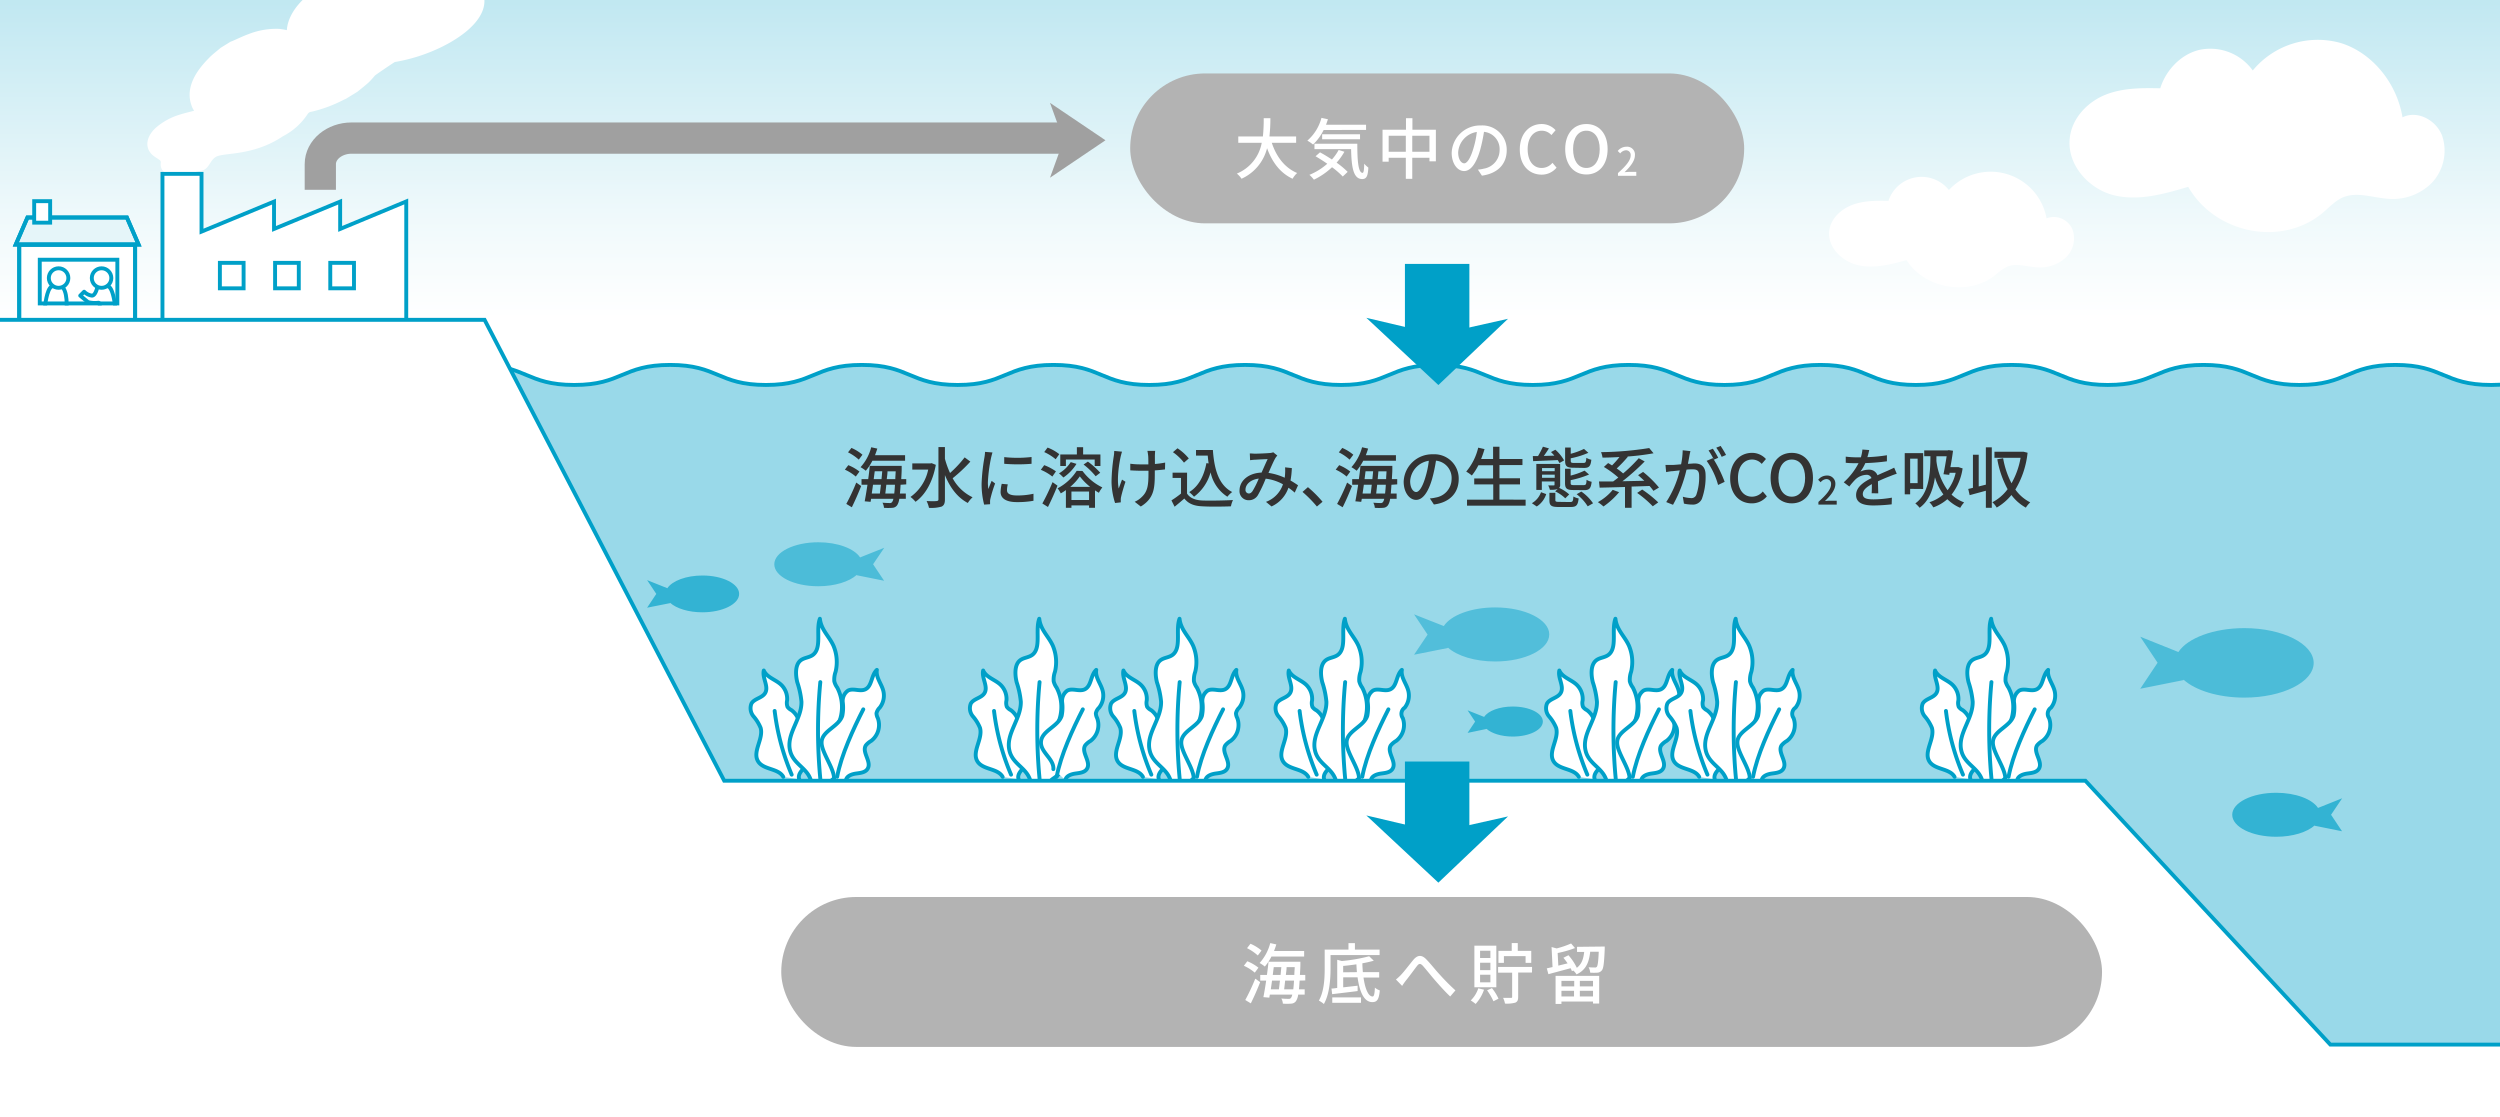 <svg xmlns="http://www.w3.org/2000/svg" xmlns:xlink="http://www.w3.org/1999/xlink" viewBox="0 0 640 286"><defs><style>.cls-1,.cls-16,.cls-18,.cls-8{fill:none;}.cls-2{isolation:isolate;}.cls-3{fill:url(#名称未設定グラデーション_16);}.cls-4{mix-blend-mode:multiply;fill:url(#名称未設定グラデーション_54);}.cls-15,.cls-5,.cls-7{fill:#fff;}.cls-6{fill:#99d9e9;}.cls-15,.cls-16,.cls-6,.cls-7,.cls-8,.繧ｰ繝ｩ繝輔ぅ繝け繧ｹ繧ｿ繧､繝ｫ-20{stroke:#00a0c8;}.cls-15,.cls-16,.cls-6,.繧ｰ繝ｩ繝輔ぅ繝け繧ｹ繧ｿ繧､繝ｫ-20{stroke-miterlimit:10;}.cls-7,.cls-8{stroke-linecap:round;}.cls-18,.cls-7,.cls-8{stroke-linejoin:round;}.cls-9{fill:#333;}.cls-10{fill:#4cbcd8;}.cls-11{fill:#33b3d3;}.cls-12{fill:#52beda;}.cls-13{fill:#00a0c8;}.cls-14{fill:#b3b3b3;}.繧ｰ繝ｩ繝輔ぅ繝け繧ｹ繧ｿ繧､繝ｫ-20{fill:#e5f5f9;}.cls-17{clip-path:url(#clip-path);}.cls-18{stroke:#a0a0a0;stroke-width:8px;}.cls-19{fill:#a0a0a0;}</style><linearGradient id="名称未設定グラデーション_16" x1="317.36" y1="81.46" x2="317.36" y2="-16.48" gradientUnits="userSpaceOnUse"><stop offset="0" stop-color="#fff"/><stop offset="1" stop-color="#ebf7fb"/></linearGradient><linearGradient id="名称未設定グラデーション_54" x1="317.36" y1="81.46" x2="317.36" y2="-16.48" gradientUnits="userSpaceOnUse"><stop offset="0" stop-color="#fff"/><stop offset="0.27" stop-color="#eff9fb"/><stop offset="0.79" stop-color="#c4e9f2"/><stop offset="1" stop-color="#b2e2ee"/></linearGradient><clipPath id="clip-path"><rect id="SVGID" class="cls-1" x="10.18" y="66.49" width="19.86" height="11.69"/></clipPath></defs><title>アートボード 4</title><g class="cls-2"><g id="書き出し"><polygon class="cls-3" points="644.41 150.5 -9.7 137.67 -9.7 -9.83 644.41 -9.83 644.41 150.5"/><polygon class="cls-4" points="644.41 150.5 -9.7 137.67 -9.7 -9.83 644.41 -9.83 644.41 150.5"/><path class="cls-5" d="M553.37,22.61c-4.82-.1-9.78-.17-14.31,1.62s-8.63,5.91-9.2,11.12c-.77,6.94,5,13.1,11.32,14.64s12.78-.32,19-2.16c7,12.17,24.23,15.42,34.6,6.52,1.54-1.32,3-2.88,4.78-3.72,3.61-1.65,7.69-.07,11.59.25a14.13,14.13,0,0,0,11.33-4,12,12,0,0,0,2.69-12.18c-1.61-4.08-6.42-6.52-10.13-4.66-1.45-8.84-7.79-16.51-15.72-19a21.57,21.57,0,0,0-22.61,7,13.39,13.39,0,0,0-13.75-5.25C558,14,553.78,18.57,552.66,24"/><path class="cls-5" d="M483.63,51.42c-3.15-.06-6.38-.1-9.35,1s-5.63,3.55-6,6.68c-.5,4.17,3.3,7.87,7.4,8.79s8.35-.19,12.4-1.3c4.58,7.31,15.83,9.26,22.61,3.92a14.36,14.36,0,0,1,3.12-2.23c2.36-1,5,0,7.57.15A9.77,9.77,0,0,0,528.78,66a6.78,6.78,0,0,0,1.75-7.32,5.21,5.21,0,0,0-6.61-2.79,14.54,14.54,0,0,0-25-7.24,8.93,8.93,0,0,0-15.7,3.59"/><path class="cls-6" d="M662.3,93.42c-12.28,0-12.28,5.13-24.55,5.13s-12.27-5.13-24.55-5.13-12.27,5.13-24.54,5.13-12.27-5.13-24.54-5.13-12.27,5.13-24.54,5.13S527.31,93.42,515,93.42s-12.26,5.13-24.53,5.13S478.24,93.42,466,93.42s-12.27,5.13-24.53,5.13-12.27-5.13-24.54-5.13-12.27,5.13-24.54,5.13-12.26-5.13-24.53-5.13-12.26,5.13-24.53,5.13S331,93.42,318.76,93.42s-12.26,5.13-24.53,5.13S282,93.42,269.69,93.42s-12.27,5.13-24.53,5.13-12.27-5.13-24.54-5.13-12.26,5.13-24.53,5.13-12.27-5.13-24.54-5.13S159.29,98.55,147,98.55s-12.27-5.13-24.54-5.13v199.5H676.34Z"/><path class="cls-7" d="M292.59,198.88c-1.25-2.23-5-1.76-6.41-3.91-1.62-2.5,1.41-5.78.61-8.64a10.74,10.74,0,0,0-1.82-2.94,3.25,3.25,0,0,1-.54-3.26c.73-1.29,2.7-1.41,3.49-2.67,1.05-1.68-.77-3.87-.32-5.81.77,1.75,2.95,2.29,4.36,3.57a5,5,0,0,1,1.61,4.08,3,3,0,0,0,.1,1.65,2.73,2.73,0,0,0,1,.84,5.15,5.15,0,0,1,1.82,5.81,5,5,0,0,0-.5,1.7c0,2.07,3.55,2.62,3.69,4.68.07,1.1-.9,2-1.74,2.68s-1.67,1.81-1.27,2.84"/><path class="cls-8" d="M290.38,182a60,60,0,0,0,4.36,16.31"/><path class="cls-7" d="M299.79,200.36c-.68-3.77-4.63-4.52-5.47-8.23-1-4.29,3-8,2.92-12.48a21.91,21.91,0,0,0-1.07-5c-.4-1.67-.52-3.73.32-5,1.09-1.62,3.12-1,4.25-2.58,1.52-2.08.25-6,1.22-8.67.32,2.86,2.39,4.49,3.48,6.92a10.69,10.69,0,0,1,.55,6.63,6.12,6.12,0,0,0-.34,2.46,4.65,4.65,0,0,0,.76,1.62,10.72,10.72,0,0,1,.31,9.24,8.69,8.69,0,0,0-1,2.32c-.51,3.05,2.92,5.21,2.51,8.29-.22,1.66-1.44,2.53-2.48,3.29a4.29,4.29,0,0,0-2,3.68"/><path class="cls-8" d="M302,174.62a131.16,131.16,0,0,0,.09,25.68"/><path class="cls-7" d="M305.58,199.47c.19-2.56-3.21-6.82-3.17-9.38,0-3,4.38-4,5.29-6.86a10.75,10.75,0,0,0,.12-3.45,3.22,3.22,0,0,1,1.36-3c1.32-.67,3,.32,4.38-.29,1.81-.82,1.5-3.65,2.95-5-.33,1.88,1.19,3.54,1.66,5.38a5.08,5.08,0,0,1-.93,4.29,2.91,2.91,0,0,0-.83,1.43,2.82,2.82,0,0,0,.34,1.24,5.14,5.14,0,0,1-1.7,5.84,5,5,0,0,0-1.36,1.14c-1.11,1.74,1.51,4.15.48,5.94-.55,1-1.84,1.12-2.93,1.27s-2.4.58-2.64,1.66"/><path class="cls-8" d="M313.11,181.59c-2.55,5-5.66,11.73-6.69,17.28"/><path class="cls-9" d="M219.08,122a11.56,11.56,0,0,0-2.79-1.77l.88-1.15a11.8,11.8,0,0,1,2.85,1.64Zm-2.43,7a50.23,50.23,0,0,0,2.55-5.46l1.26.88c-.7,1.8-1.6,3.83-2.39,5.44Zm3.2-11.33a12,12,0,0,0-2.76-1.87l.88-1.13a11,11,0,0,1,2.82,1.74Zm3.48.28a13.06,13.06,0,0,1-1.69,2.56,8.52,8.52,0,0,0-1.34-.91,12,12,0,0,0,2.73-5.1l1.56.34c-.17.57-.37,1.13-.59,1.69h7.7v1.42Zm7.22,6.15c-.05.88-.1,1.61-.17,2.24h1.51v1.35h-1.68a3.8,3.8,0,0,1-.54,1.65,1.57,1.57,0,0,1-1.24.66,13.59,13.59,0,0,1-2.13,0,3.19,3.19,0,0,0-.39-1.31c.81.07,1.52.09,1.86.09a.65.65,0,0,0,.61-.26,2,2,0,0,0,.32-.83H223l-.13.78-1.51-.13c.22-1.14.47-2.65.71-4.24h-1.52v-1.44h1.71c.17-1.18.3-2.35.4-3.39h8.17s0,.51,0,.7c0,1-.08,1.9-.11,2.69H232V124Zm-7.06,0c-.1.78-.22,1.53-.32,2.24h2.08c.08-.66.17-1.44.27-2.24Zm.44-3.45c-.09.66-.17,1.33-.26,2h2c.06-.69.13-1.37.18-2Zm5,5.69c.07-.6.13-1.34.18-2.24h-2.21c-.09.81-.17,1.58-.26,2.24Zm.27-3.68c0-.61.07-1.28.1-2H227.2c0,.64-.12,1.33-.19,2Z"/><path class="cls-9" d="M239.57,119c-.82,4.51-2.77,7.75-5.2,9.46a6.59,6.59,0,0,0-1.29-1.24,11.39,11.39,0,0,0,4.54-7h-4.07v-1.59h4.64l.31-.06Zm8.84-.83a39,39,0,0,1-4.53,4.26,11.35,11.35,0,0,0,5.1,4.87,7,7,0,0,0-1.22,1.46c-2.71-1.42-4.57-4-5.86-7.13v6.25c0,1-.25,1.52-.86,1.81a9.37,9.37,0,0,1-3.22.32,7.39,7.39,0,0,0-.61-1.74c1.15.05,2.24.05,2.56,0s.47-.12.47-.42v-13.4h1.66v3a22.78,22.78,0,0,0,1.31,3.64,29.66,29.66,0,0,0,3.74-4Z"/><path class="cls-9" d="M254.08,115.83c-.11.32-.28,1-.35,1.29a39.41,39.41,0,0,0-.83,6.32,11.75,11.75,0,0,0,.12,1.76c.25-.68.59-1.49.84-2.1l.89.67a32.32,32.32,0,0,0-1.21,3.92,2.94,2.94,0,0,0-.08.76c0,.17,0,.42,0,.63l-1.52.1a20.85,20.85,0,0,1-.65-5.42,48.62,48.62,0,0,1,.73-6.69,10.74,10.74,0,0,0,.15-1.39ZM258,124a6.12,6.12,0,0,0-.21,1.49c0,.76.56,1.35,2.59,1.35a18.62,18.62,0,0,0,4.19-.44l0,1.8a23,23,0,0,1-4.25.34c-2.84,0-4.17-1-4.17-2.61a10.5,10.5,0,0,1,.29-2.07Zm6.08-7v1.73a42.31,42.31,0,0,1-7,0v-1.71A31.15,31.15,0,0,0,264,117Z"/><path class="cls-9" d="M269.4,122a12.28,12.28,0,0,0-2.95-1.73l.87-1.19a13.26,13.26,0,0,1,3,1.59Zm-2.56,6.89a51.65,51.65,0,0,0,2.61-5.46l1.27.9c-.71,1.81-1.63,3.83-2.44,5.46Zm3.41-11.32a12.29,12.29,0,0,0-2.93-1.84l.86-1.15a11.09,11.09,0,0,1,3,1.69Zm6.87,3a13.75,13.75,0,0,0,5.08,4.21,7.64,7.64,0,0,0-.88,1.37,9.38,9.38,0,0,1-1-.62v4.47H278.8v-.61h-4.51V130h-1.42v-4.54a11.41,11.41,0,0,1-1.32.85,6.55,6.55,0,0,0-.81-1.3,12.91,12.91,0,0,0,4.89-4.47Zm-1.54-1.82a11.53,11.53,0,0,1-3.35,3.49,12.66,12.66,0,0,0-1.12-1.06,8.91,8.91,0,0,0,3-2.88Zm-2.71.55h-1.44v-2.95h4.25v-1.87h1.6v1.87h4.43v2.95h-1.47v-1.66h-7.37Zm6.2,5.33a15.12,15.12,0,0,1-2.64-2.68,13.81,13.81,0,0,1-2.44,2.68ZM278.8,128v-2.17h-4.51V128Zm-.3-9.83a20.52,20.52,0,0,1,3.16,2.85l-1.17.9a18.5,18.5,0,0,0-3.1-3Z"/><path class="cls-9" d="M287.24,115.63c-.12.35-.26.88-.34,1.22-.47,2.17-1,5.76-.51,8.21.24-.62.56-1.54.85-2.28l.88.55c-.44,1.29-.93,3-1.12,3.88a3.07,3.07,0,0,0-.08.76c0,.17,0,.43,0,.63l-1.46.17a18.69,18.69,0,0,1-.91-5.37,46.66,46.66,0,0,1,.59-6.71,9.8,9.8,0,0,0,.1-1.25Zm11,4.54c-.73.1-1.63.18-2.61.25v.63c0,3.89-.13,6.5-3.59,8.62l-1.56-1.22a5.73,5.73,0,0,0,1.78-1.19c1.58-1.45,1.75-3.16,1.75-6.23v-.52l-2,0c-.78,0-1.88-.05-2.66-.1v-1.7a18.17,18.17,0,0,0,2.63.17c.64,0,1.34,0,2,0,0-1,0-2-.08-2.46a8.88,8.88,0,0,0-.17-1h2c-.05.33-.05.68-.07,1s0,1.36,0,2.36a23.42,23.42,0,0,0,2.62-.36Z"/><path class="cls-9" d="M303.88,126.35c.74,1.17,2.13,1.71,4,1.78s5.64,0,7.76-.12a6.76,6.76,0,0,0-.52,1.61c-1.92.08-5.32.12-7.25,0-2.15-.08-3.61-.64-4.68-2-.79.7-1.61,1.38-2.49,2.1l-.81-1.62a25,25,0,0,0,2.45-1.75v-4h-2.16V121h3.71Zm-.78-7.91a12.65,12.65,0,0,0-2.83-2.68l1.17-1a13,13,0,0,1,2.89,2.6Zm7.4-3.24c.34,5,1.52,9,4.94,10.76a6.63,6.63,0,0,0-1.23,1.2,9.82,9.82,0,0,1-4.3-6.25,11.6,11.6,0,0,1-4.24,6.25,9.94,9.94,0,0,0-1.23-1.18c2.4-1.49,3.77-4.07,4.4-7.42l.57.08c-.1-.62-.16-1.28-.23-2h-3V115.2Z"/><path class="cls-9" d="M331.45,126.11a14.5,14.5,0,0,0-1.61-1.25,8.12,8.12,0,0,1-4.33,4.79l-1.42-1.17a7.22,7.22,0,0,0,4.35-4.5,12,12,0,0,0-4.42-1.44,33.63,33.63,0,0,1-2,4.22,2.65,2.65,0,0,1-2.34,1.3,2.31,2.31,0,0,1-2.36-2.49c0-2.52,2.32-4.47,5.64-4.59.55-1.22,1.11-2.52,1.56-3.44-.66,0-2.44.1-3.2.15-.35,0-.88.07-1.3.12l-.07-1.73c.44,0,1,.06,1.32.06.92,0,2.93-.09,3.68-.16a3,3,0,0,0,1-.2l1.05.85a4.17,4.17,0,0,0-.49.62c-.44.73-1.12,2.31-1.78,3.81a15.12,15.12,0,0,1,4.15,1.24,7.86,7.86,0,0,0,.1-1,11.5,11.5,0,0,0,0-1.66l1.73.19a21.09,21.09,0,0,1-.34,3.18c.76.43,1.41.87,1.93,1.22Zm-9.21-3.59c-2.17.26-3.39,1.54-3.39,2.81a.88.88,0,0,0,.83,1c.36,0,.61-.14.95-.58A22,22,0,0,0,322.24,122.52Z"/><path class="cls-9" d="M337.13,129.67a31.12,31.12,0,0,0-3.69-3.74l1.39-1.22a30.73,30.73,0,0,1,3.74,3.74Z"/><path class="cls-9" d="M344.74,122a11.84,11.84,0,0,0-2.8-1.77l.89-1.15a11.73,11.73,0,0,1,2.84,1.64Zm-2.44,7a52.08,52.08,0,0,0,2.56-5.46l1.25.88c-.69,1.8-1.59,3.83-2.39,5.44Zm3.2-11.33a12,12,0,0,0-2.76-1.87l.88-1.13a11.11,11.11,0,0,1,2.83,1.74Zm3.49.28a13.53,13.53,0,0,1-1.69,2.56,9.56,9.56,0,0,0-1.34-.91,12.24,12.24,0,0,0,2.73-5.1l1.55.34c-.17.57-.37,1.13-.59,1.69h7.71v1.42Zm7.22,6.15c-.06.88-.11,1.61-.17,2.24h1.5v1.35h-1.67a3.91,3.91,0,0,1-.55,1.65,1.55,1.55,0,0,1-1.23.66,13.71,13.71,0,0,1-2.14,0,3,3,0,0,0-.39-1.31c.82.07,1.53.09,1.87.09a.66.66,0,0,0,.61-.26,2,2,0,0,0,.32-.83h-5.74l-.14.78-1.51-.13c.22-1.14.48-2.65.72-4.24h-1.53v-1.44h1.71c.17-1.18.31-2.35.41-3.39h8.16s0,.51,0,.7c0,1-.09,1.9-.12,2.69h1.37V124Zm-7.07,0c-.1.78-.22,1.53-.32,2.24h2.08c.09-.66.17-1.44.27-2.24Zm.44-3.45c-.08.66-.17,1.33-.25,2h2c.07-.69.14-1.37.19-2Zm5,5.69c.07-.6.14-1.34.19-2.24h-2.22c-.08.81-.17,1.58-.25,2.24Zm.27-3.68c0-.61.07-1.28.1-2h-2.08c-.05.64-.12,1.33-.18,2Z"/><path class="cls-9" d="M366.05,127.6a9.8,9.8,0,0,0,1.49-.23,4.83,4.83,0,0,0,4.07-4.76,4.44,4.44,0,0,0-4-4.68,40.51,40.51,0,0,1-1,4.71c-1,3.42-2.41,5.33-4.09,5.33s-3.18-1.88-3.18-4.67a7.28,7.28,0,0,1,7.5-7,6.22,6.22,0,0,1,6.59,6.33c0,3.51-2.25,6-6.35,6.52Zm-1.18-5.32a23.45,23.45,0,0,0,.91-4.32,5.63,5.63,0,0,0-4.78,5.19c0,1.93.87,2.81,1.54,2.81S364.09,124.88,364.87,122.28Z"/><path class="cls-9" d="M390.56,127.92v1.53h-15v-1.53h6.71V124H377.4v-1.51h4.83v-3.39h-3.76a14.37,14.37,0,0,1-1.68,2.63,9.71,9.71,0,0,0-1.44-1,14.69,14.69,0,0,0,3.07-6.13l1.62.37a25.31,25.31,0,0,1-.88,2.54h3.07v-3.15h1.63v3.15h5.89v1.54h-5.89v3.39h5.26V124h-5.26v3.89Z"/><path class="cls-9" d="M392.16,128.82A5.3,5.3,0,0,0,394.5,126l1.33.49a5.94,5.94,0,0,1-2.42,3.17Zm.24-12.06,1.33,0a23.44,23.44,0,0,0,1.26-2.41l1.54.44c-.41.63-.86,1.32-1.31,1.93l2.7-.08c-.29-.32-.58-.64-.87-.91l1.12-.6a10.48,10.48,0,0,1,2.24,2.73l-1.19.68c-.12-.24-.27-.49-.44-.76-2.28.11-4.61.2-6.3.27Zm6.36,8.45a6.26,6.26,0,0,1-2,.17,4.24,4.24,0,0,0-.42-1.11c.62,0,1.2,0,1.39,0s.23-.06.23-.24v-.78h-3.25v2.18h-1.41v-6.67h6.1V124a1.21,1.21,0,0,1-.25.91,9.6,9.6,0,0,1,2.56,1.66l-1,1a9.48,9.48,0,0,0-2.59-1.78Zm-4-5.38v.79H398v-.79Zm3.25,2.49v-.8h-3.25v.8Zm3.92,6.2c.66,0,.79-.19.86-1.41a4.33,4.33,0,0,0,1.34.49c-.19,1.78-.61,2.19-2.05,2.19H399c-1.89,0-2.35-.37-2.35-1.73v-1.91h1.52V128c0,.41.16.48,1,.48Zm.89-8.78c-1.73,0-2.15-.4-2.15-1.79v-3.39h1.44v1.61a17.7,17.7,0,0,0,3.39-1.25l1.12,1a21.48,21.48,0,0,1-4.51,1.4v.66c0,.44.14.53.85.53h2.39c.57,0,.67-.17.76-1.31a4,4,0,0,0,1.27.49c-.17,1.66-.58,2.1-1.88,2.1Zm0,5.71c-1.75,0-2.17-.41-2.17-1.81V120h1.44v1.75a18.67,18.67,0,0,0,3.56-1.27l1.15,1a25,25,0,0,1-4.71,1.44v.73c0,.46.14.54.86.54h2.44c.6,0,.72-.18.77-1.37a3.47,3.47,0,0,0,1.3.51c-.17,1.69-.59,2.15-1.91,2.15Zm2,.39a11.66,11.66,0,0,1,3,3l-1.37.78a11.47,11.47,0,0,0-2.83-3.1Z"/><path class="cls-9" d="M414.49,126a20,20,0,0,1-4,3.66,10.59,10.59,0,0,0-1.44-1.11,13,13,0,0,0,3.81-3.15Zm8.79-.34a14.33,14.33,0,0,0-1-1.25c-1.53.06-3.08.11-4.59.15V130H416v-5.33c-2.44.08-4.71.13-6.49.17l-.17-1.59c1,0,2.27,0,3.63,0,.42-.3.86-.64,1.32-1a24.38,24.38,0,0,0-3.7-2.71l1.09-1c.32.19.66.39,1,.61a24.61,24.61,0,0,0,1.91-2.15c-1.49.09-3,.14-4.35.15a5.67,5.67,0,0,0-.37-1.4,84,84,0,0,0,12.33-1.05l1.11,1.34a61,61,0,0,1-6.72.83l.14.06a33.12,33.12,0,0,1-2.85,3,15.91,15.91,0,0,1,1.64,1.27,38.83,38.83,0,0,0,4-3.9l1.52.83a57.61,57.61,0,0,1-5.69,5.07l5.59-.12c-.54-.51-1.08-1-1.59-1.44l1.28-.83a27.17,27.17,0,0,1,4.07,4Zm-2.88-.34a30.77,30.77,0,0,1,4.11,3.29l-1.4,1a27.6,27.6,0,0,0-4-3.42Z"/><path class="cls-9" d="M432.75,115.49c-.09.36-.19.78-.25,1.15s-.24,1.32-.39,2.09c.67,0,1.28-.09,1.67-.09,1.61,0,2.85.68,2.85,3a16.6,16.6,0,0,1-.95,6.08,2.53,2.53,0,0,1-2.59,1.45,9,9,0,0,1-2-.25l-.29-1.76a9.29,9.29,0,0,0,2.07.35,1.33,1.33,0,0,0,1.37-.79,13.44,13.44,0,0,0,.74-4.9c0-1.44-.64-1.67-1.71-1.67-.33,0-.89,0-1.52.08a34.36,34.36,0,0,1-3.46,9l-1.74-.7a25.65,25.65,0,0,0,3.47-8.11l-1.83.2c-.44,0-1.18.15-1.66.24l-.17-1.83c.58,0,1.05,0,1.63,0s1.44-.09,2.37-.17a19.77,19.77,0,0,0,.41-3.59Zm6,2.19a32,32,0,0,1,2.76,5.67l-1.68.8a19.27,19.27,0,0,0-2.93-6.17l1.58-.69c.08.12.17.23.27.37a18,18,0,0,0-1.36-2.34l1.1-.45a23.77,23.77,0,0,1,1.38,2.33Zm2-.73a14.15,14.15,0,0,0-1.39-2.34l1.11-.46a25.09,25.09,0,0,1,1.4,2.32Z"/><path class="cls-9" d="M442.92,122.44c0-4.07,2.47-6.51,5.62-6.51a4.8,4.8,0,0,1,3.54,1.58L451,118.76a3.31,3.31,0,0,0-2.44-1.12c-2.15,0-3.64,1.8-3.64,4.73s1.39,4.78,3.59,4.78a3.6,3.6,0,0,0,2.76-1.33l1.05,1.24a4.93,4.93,0,0,1-3.88,1.8C445.32,128.86,442.92,126.52,442.92,122.44Z"/><path class="cls-9" d="M453.27,122.35c0-4,2.22-6.42,5.42-6.42s5.43,2.41,5.43,6.42-2.23,6.51-5.43,6.51S453.27,126.37,453.27,122.35Zm8.84,0c0-2.93-1.36-4.71-3.42-4.71s-3.41,1.78-3.41,4.71,1.34,4.8,3.41,4.8S462.11,125.28,462.11,122.35Z"/><path class="cls-9" d="M465.51,128.49c2.14-1.9,3.24-3.31,3.24-4.51a1.18,1.18,0,0,0-1.23-1.33,2,2,0,0,0-1.43.81l-.64-.63a2.85,2.85,0,0,1,2.21-1.09,2.06,2.06,0,0,1,2.19,2.18c0,1.41-1.12,2.86-2.66,4.33.38,0,.83-.07,1.19-.07h1.82v1h-4.69Z"/><path class="cls-9" d="M479.14,126.28c.05-.57.06-1.52.06-2.35-1.42.79-2.32,1.56-2.32,2.54,0,1.15,1.09,1.37,2.78,1.37a28.29,28.29,0,0,0,4.66-.44l-.05,1.71a43.27,43.27,0,0,1-4.66.29c-2.51,0-4.45-.58-4.45-2.66s2-3.37,3.94-4.35a1.29,1.29,0,0,0-1.35-.83,4.26,4.26,0,0,0-2.78,1.2,17.89,17.89,0,0,0-1.54,1.79L472,123.47a17.47,17.47,0,0,0,3.79-4.89h-.49c-.69,0-1.86,0-2.79-.11V116.9a24.19,24.19,0,0,0,2.88.18h1a10.59,10.59,0,0,0,.39-2l1.74.13c-.1.44-.24,1.09-.47,1.82a39.31,39.31,0,0,0,5-.49v1.55a50.28,50.28,0,0,1-5.52.46,12.25,12.25,0,0,1-1.27,2.19,4.84,4.84,0,0,1,2.13-.5,2.22,2.22,0,0,1,2.24,1.43c1-.49,1.9-.85,2.69-1.2.56-.26,1.05-.48,1.59-.75l.66,1.56c-.45.13-1.18.4-1.69.61-.86.32-1.95.78-3.12,1.32,0,1,.06,2.29.07,3.08Z"/><path class="cls-9" d="M489,125.15v1.4h-1.39V116h4.72v9.18Zm0-7.73v6.27h1.91v-6.27Zm13.43,2.49a14.18,14.18,0,0,1-2.83,6.71,9.65,9.65,0,0,0,3.22,2,7.22,7.22,0,0,0-1,1.39,10.57,10.57,0,0,1-3.3-2.22,11.06,11.06,0,0,1-3.59,2.1,6.47,6.47,0,0,0-1-1.32,10.21,10.21,0,0,0,3.58-2,14.39,14.39,0,0,1-2.16-4.37c-.47,3.15-1.54,6.06-3.93,7.79a7.26,7.26,0,0,0-1.1-1.12c3.49-2.49,3.85-7.57,3.87-12.08H492.6v-1.49h6l.27-.07,1.1.16c-.15,1.23-.4,2.76-.67,4.2h1.79l.29,0Zm-6.71-3.1c0,.39,0,.78,0,1.19a16.07,16.07,0,0,0,2.86,7.49,11.05,11.05,0,0,0,2.07-4.46h-1.55l-.1.53-1.47-.16c.29-1.39.59-3.2.81-4.59Z"/><path class="cls-9" d="M508.38,114.51h1.52V130h-1.52v-4.37l-4.15,1.13-.36-1.59c.36-.09.76-.17,1.2-.29v-8.47h1.48v8.12l1.83-.46Zm10.68,1.39a22.87,22.87,0,0,1-3.13,9.42,10.38,10.38,0,0,0,3.81,3.28,6.45,6.45,0,0,0-1.12,1.36,11.74,11.74,0,0,1-3.7-3.24,13.63,13.63,0,0,1-3.76,3.22,5.76,5.76,0,0,0-1.11-1.36,11.39,11.39,0,0,0,3.9-3.35,25,25,0,0,1-2.64-7.65l1.49-.28a22,22,0,0,0,2.15,6.42,20.29,20.29,0,0,0,2.32-6.52h-6.69v-1.56h7.15l.28,0Z"/><path class="cls-7" d="M256.68,198.88c-1.26-2.23-5-1.76-6.42-3.91-1.61-2.5,1.42-5.78.62-8.64a10.74,10.74,0,0,0-1.82-2.94,3.23,3.23,0,0,1-.54-3.26c.73-1.29,2.7-1.41,3.49-2.67,1.05-1.68-.77-3.87-.32-5.81.77,1.75,2.95,2.29,4.36,3.57a5.06,5.06,0,0,1,1.61,4.08,2.87,2.87,0,0,0,.1,1.65,2.78,2.78,0,0,0,1,.84,5.14,5.14,0,0,1,1.83,5.81,5,5,0,0,0-.5,1.7c0,2.07,3.55,2.62,3.69,4.68.07,1.1-.91,2-1.74,2.68s-1.68,1.81-1.27,2.84"/><path class="cls-8" d="M254.47,182a59.65,59.65,0,0,0,4.36,16.31"/><path class="cls-7" d="M263.88,200.36c-.68-3.77-4.63-4.52-5.47-8.23-1-4.29,3-8,2.92-12.48a21.91,21.91,0,0,0-1.07-5c-.4-1.67-.52-3.73.32-5,1.08-1.62,3.12-1,4.25-2.58,1.51-2.08.25-6,1.22-8.67.32,2.86,2.39,4.49,3.48,6.92a10.76,10.76,0,0,1,.55,6.63,6,6,0,0,0-.34,2.46,4.82,4.82,0,0,0,.75,1.62,10.72,10.72,0,0,1,.32,9.24,8.69,8.69,0,0,0-1,2.32c-.51,3.05,2.91,5.21,2.5,8.29-.22,1.66-1.43,2.53-2.47,3.29a4.29,4.29,0,0,0-2.05,3.68"/><path class="cls-8" d="M266.13,174.62a131.16,131.16,0,0,0,.09,25.68"/><path class="cls-7" d="M269.66,196.9c.2-2.56-3.2-4.25-3.17-6.81,0-3,4.39-4,5.3-6.86a10.75,10.75,0,0,0,.12-3.45,3.23,3.23,0,0,1,1.35-3c1.33-.67,3,.32,4.38-.29,1.81-.82,1.51-3.65,3-5-.33,1.88,1.19,3.54,1.65,5.38a5,5,0,0,1-.92,4.29,2.84,2.84,0,0,0-.83,1.43,2.94,2.94,0,0,0,.33,1.24,5.12,5.12,0,0,1-1.69,5.84,5,5,0,0,0-1.36,1.14c-1.12,1.74,1.51,4.15.48,5.94-.55,1-1.84,1.12-2.94,1.27s-2.39.58-2.63,1.66"/><path class="cls-8" d="M277.2,181.59c-2.55,5-5.66,11.73-6.69,17.28"/><path class="cls-7" d="M334.92,198.88c-1.26-2.23-5-1.76-6.42-3.91-1.61-2.5,1.42-5.78.62-8.64a11,11,0,0,0-1.82-2.94,3.23,3.23,0,0,1-.54-3.26c.73-1.29,2.7-1.41,3.48-2.67,1.06-1.68-.76-3.87-.31-5.81.77,1.75,2.95,2.29,4.36,3.57a5.06,5.06,0,0,1,1.61,4.08A2.87,2.87,0,0,0,336,181a2.82,2.82,0,0,0,1,.84,5.14,5.14,0,0,1,1.83,5.81,4.83,4.83,0,0,0-.51,1.7c0,2.07,3.56,2.62,3.69,4.68.08,1.1-.9,2-1.73,2.68s-1.68,1.81-1.28,2.84"/><path class="cls-8" d="M332.7,182a60,60,0,0,0,4.37,16.31"/><path class="cls-7" d="M342.11,200.36c-.68-3.77-4.63-4.52-5.47-8.23-1-4.29,3-8,2.92-12.48a22.43,22.43,0,0,0-1.06-5c-.41-1.67-.53-3.73.32-5,1.08-1.62,3.11-1,4.24-2.58,1.52-2.08.26-6,1.23-8.67.31,2.86,2.39,4.49,3.47,6.92a10.69,10.69,0,0,1,.55,6.63,6.3,6.3,0,0,0-.34,2.46,4.84,4.84,0,0,0,.76,1.62,10.72,10.72,0,0,1,.31,9.24,9,9,0,0,0-1,2.32c-.51,3.05,2.91,5.21,2.5,8.29-.22,1.66-1.44,2.53-2.48,3.29a4.29,4.29,0,0,0-2,3.68"/><path class="cls-8" d="M344.36,174.62a131.94,131.94,0,0,0,.1,25.68"/><path class="cls-7" d="M347.9,199.47c.19-2.56-3.21-6.82-3.17-9.38,0-3,4.38-4,5.3-6.86a10.75,10.75,0,0,0,.11-3.45,3.24,3.24,0,0,1,1.36-3c1.32-.67,3,.32,4.38-.29,1.81-.82,1.51-3.65,3-5-.33,1.88,1.19,3.54,1.65,5.38a5,5,0,0,1-.92,4.29,1.9,1.9,0,0,0-.5,2.67,5.12,5.12,0,0,1-1.69,5.84,5.08,5.08,0,0,0-1.37,1.14c-1.11,1.74,1.51,4.15.48,5.94-.55,1-1.83,1.12-2.93,1.27s-2.4.58-2.63,1.66"/><path class="cls-8" d="M355.43,181.59c-2.54,5-5.65,11.73-6.69,17.28"/><path class="cls-7" d="M404.18,198.88c-1.26-2.23-5-1.76-6.42-3.91-1.61-2.5,1.42-5.78.61-8.64a10.74,10.74,0,0,0-1.82-2.94,3.22,3.22,0,0,1-.53-3.26c.73-1.29,2.7-1.41,3.48-2.67,1.06-1.68-.76-3.87-.31-5.81.76,1.75,2.95,2.29,4.36,3.57a5.06,5.06,0,0,1,1.61,4.08,2.87,2.87,0,0,0,.09,1.65,2.73,2.73,0,0,0,1,.84,5.14,5.14,0,0,1,1.83,5.81,4.83,4.83,0,0,0-.51,1.7c0,2.07,3.56,2.62,3.69,4.68.07,1.1-.9,2-1.73,2.68s-1.68,1.81-1.28,2.84"/><path class="cls-8" d="M402,182a60.38,60.38,0,0,0,4.36,16.31"/><path class="cls-7" d="M411.37,200.36c-.68-3.77-4.63-4.52-5.47-8.23-1-4.29,3-8,2.92-12.48a22.43,22.43,0,0,0-1.06-5c-.41-1.67-.53-3.73.32-5,1.08-1.62,3.11-1,4.24-2.58,1.52-2.08.26-6,1.23-8.67.31,2.86,2.38,4.49,3.47,6.92a10.69,10.69,0,0,1,.55,6.63,6.3,6.3,0,0,0-.34,2.46A4.65,4.65,0,0,0,418,176a10.72,10.72,0,0,1,.31,9.24,9,9,0,0,0-1,2.32c-.51,3.05,2.91,5.21,2.5,8.29-.22,1.66-1.44,2.53-2.48,3.29a4.26,4.26,0,0,0-2,3.68"/><path class="cls-8" d="M413.62,174.62a131.94,131.94,0,0,0,.1,25.68"/><path class="cls-7" d="M417.16,199.47c.19-2.56-3.21-6.82-3.17-9.38,0-3,4.38-4,5.3-6.86a10.75,10.75,0,0,0,.11-3.45,3.24,3.24,0,0,1,1.36-3c1.32-.67,3,.32,4.38-.29,1.81-.82,1.51-3.65,2.95-5-.32,1.88,1.2,3.54,1.66,5.38a5,5,0,0,1-.92,4.29,1.9,1.9,0,0,0-.5,2.67,5.12,5.12,0,0,1-1.69,5.84,4.93,4.93,0,0,0-1.37,1.14c-1.11,1.74,1.51,4.15.48,5.94-.55,1-1.83,1.12-2.93,1.27s-2.4.58-2.63,1.66"/><path class="cls-8" d="M424.69,181.59c-2.55,5-5.65,11.73-6.69,17.28"/><path class="cls-7" d="M435,198.88c-1.26-2.23-5-1.76-6.42-3.91-1.61-2.5,1.42-5.78.62-8.64a11,11,0,0,0-1.82-2.94,3.23,3.23,0,0,1-.54-3.26c.73-1.29,2.7-1.41,3.48-2.67,1.06-1.68-.76-3.87-.31-5.81.77,1.75,2.95,2.29,4.36,3.57a5.06,5.06,0,0,1,1.61,4.08A2.87,2.87,0,0,0,436,181a2.82,2.82,0,0,0,1,.84,5.14,5.14,0,0,1,1.83,5.81,4.61,4.61,0,0,0-.5,1.7c0,2.07,3.55,2.62,3.68,4.68.08,1.1-.9,2-1.73,2.68s-1.68,1.81-1.28,2.84"/><path class="cls-8" d="M432.74,182a60,60,0,0,0,4.37,16.31"/><path class="cls-7" d="M442.15,200.36c-.68-3.77-4.63-4.52-5.47-8.23-1-4.29,3-8,2.92-12.48a22.43,22.43,0,0,0-1.06-5c-.41-1.67-.53-3.73.32-5,1.08-1.62,3.11-1,4.24-2.58,1.52-2.08.26-6,1.23-8.67.31,2.86,2.39,4.49,3.47,6.92a10.69,10.69,0,0,1,.55,6.63,6.3,6.3,0,0,0-.34,2.46,4.84,4.84,0,0,0,.76,1.62,10.72,10.72,0,0,1,.31,9.24,9,9,0,0,0-1,2.32c-.51,3.05,2.91,5.21,2.5,8.29-.22,1.66-1.44,2.53-2.48,3.29a4.29,4.29,0,0,0-2,3.68"/><path class="cls-8" d="M444.4,174.62a131.94,131.94,0,0,0,.1,25.68"/><path class="cls-7" d="M447.94,199.47c.19-2.56-3.21-6.82-3.17-9.38,0-3,4.38-4,5.3-6.86a10.75,10.75,0,0,0,.11-3.45,3.24,3.24,0,0,1,1.36-3c1.32-.67,3,.32,4.38-.29,1.81-.82,1.51-3.65,3-5-.33,1.88,1.19,3.54,1.65,5.38a5,5,0,0,1-.92,4.29,1.9,1.9,0,0,0-.5,2.67,5.12,5.12,0,0,1-1.69,5.84,5.08,5.08,0,0,0-1.37,1.14c-1.11,1.74,1.51,4.15.48,5.94-.55,1-1.83,1.12-2.93,1.27s-2.4.58-2.63,1.66"/><path class="cls-8" d="M455.47,181.59c-2.54,5-5.65,11.73-6.69,17.28"/><path class="cls-7" d="M500.37,198.88c-1.26-2.23-5-1.76-6.42-3.91-1.61-2.5,1.42-5.78.62-8.64a11,11,0,0,0-1.82-2.94,3.23,3.23,0,0,1-.54-3.26c.73-1.29,2.7-1.41,3.49-2.67,1.05-1.68-.77-3.87-.32-5.81.77,1.75,2.95,2.29,4.36,3.57a5.06,5.06,0,0,1,1.61,4.08,2.87,2.87,0,0,0,.09,1.65,2.82,2.82,0,0,0,1,.84,5.14,5.14,0,0,1,1.83,5.81,4.81,4.81,0,0,0-.5,1.7c0,2.07,3.55,2.62,3.68,4.68.08,1.1-.9,2-1.73,2.68s-1.68,1.81-1.28,2.84"/><path class="cls-8" d="M498.16,182a59.65,59.65,0,0,0,4.36,16.31"/><path class="cls-7" d="M507.57,200.36c-.69-3.77-4.64-4.52-5.48-8.23-1-4.29,3-8,2.92-12.48a22.43,22.43,0,0,0-1.06-5c-.41-1.67-.53-3.73.32-5,1.08-1.62,3.11-1,4.25-2.58,1.51-2.08.25-6,1.22-8.67.31,2.86,2.39,4.49,3.48,6.92a10.83,10.83,0,0,1,.55,6.63,6.13,6.13,0,0,0-.35,2.46,5,5,0,0,0,.76,1.62,10.72,10.72,0,0,1,.32,9.24,8.69,8.69,0,0,0-1,2.32c-.51,3.05,2.91,5.21,2.5,8.29-.22,1.66-1.43,2.53-2.47,3.29a4.27,4.27,0,0,0-2,3.68"/><path class="cls-8" d="M509.81,174.62a131.94,131.94,0,0,0,.1,25.68"/><path class="cls-7" d="M513.35,199.47c.19-2.56-3.2-6.82-3.17-9.38,0-3,4.38-4,5.3-6.86a10.75,10.75,0,0,0,.11-3.45,3.26,3.26,0,0,1,1.36-3c1.32-.67,3,.32,4.38-.29,1.81-.82,1.51-3.65,3-5-.33,1.88,1.19,3.54,1.65,5.38a5,5,0,0,1-.92,4.29,1.9,1.9,0,0,0-.5,2.67,5.12,5.12,0,0,1-1.69,5.84,5.24,5.24,0,0,0-1.37,1.14c-1.11,1.74,1.51,4.15.49,5.94-.56,1-1.84,1.12-2.94,1.27s-2.4.58-2.63,1.66"/><path class="cls-8" d="M520.88,181.59c-2.54,5-5.65,11.73-6.69,17.28"/><path class="cls-7" d="M200.52,198.88c-1.25-2.23-5-1.76-6.41-3.91-1.62-2.5,1.41-5.78.61-8.64a10.74,10.74,0,0,0-1.82-2.94,3.25,3.25,0,0,1-.54-3.26c.73-1.29,2.7-1.41,3.49-2.67,1.05-1.68-.77-3.87-.32-5.81.77,1.75,2.95,2.29,4.36,3.57a5,5,0,0,1,1.61,4.08,3,3,0,0,0,.1,1.65,2.78,2.78,0,0,0,1,.84,5.14,5.14,0,0,1,1.83,5.81,5,5,0,0,0-.5,1.7c0,2.07,3.55,2.62,3.69,4.68.07,1.1-.91,2-1.74,2.68s-1.68,1.81-1.27,2.84"/><path class="cls-8" d="M198.31,182a60,60,0,0,0,4.36,16.31"/><path class="cls-7" d="M207.72,200.36c-.68-3.77-4.63-4.52-5.47-8.23-1-4.29,3-8,2.92-12.48a21.91,21.91,0,0,0-1.07-5c-.4-1.67-.52-3.73.32-5,1.09-1.62,3.12-1,4.25-2.58,1.52-2.08.25-6,1.22-8.67.32,2.86,2.39,4.49,3.48,6.92a10.69,10.69,0,0,1,.55,6.63,6,6,0,0,0-.34,2.46,4.65,4.65,0,0,0,.76,1.62,10.75,10.75,0,0,1,.31,9.24,8.69,8.69,0,0,0-1,2.32c-.51,3.05,2.92,5.21,2.51,8.29-.22,1.66-1.44,2.53-2.48,3.29a4.29,4.29,0,0,0-2.05,3.68"/><path class="cls-8" d="M210,174.62a131.16,131.16,0,0,0,.09,25.68"/><path class="cls-7" d="M213.51,199.47c.19-2.56-3.21-6.82-3.18-9.38,0-3,4.39-4,5.3-6.86a10.75,10.75,0,0,0,.12-3.45,3.22,3.22,0,0,1,1.36-3c1.32-.67,3,.32,4.37-.29,1.81-.82,1.51-3.65,3-5-.33,1.88,1.19,3.54,1.65,5.38a5,5,0,0,1-.92,4.29,2.91,2.91,0,0,0-.83,1.43,2.82,2.82,0,0,0,.34,1.24,5.14,5.14,0,0,1-1.7,5.84,5,5,0,0,0-1.36,1.14c-1.11,1.74,1.51,4.15.48,5.94-.55,1-1.84,1.12-2.94,1.27s-2.39.58-2.63,1.66"/><path class="cls-8" d="M221,181.59c-2.55,5-5.66,11.73-6.69,17.28"/><path class="cls-10" d="M226.37,140.23l-6.19,2.47c-1.47-2.25-5.7-3.88-10.7-3.88-6.22,0-11.26,2.52-11.26,5.63s5,5.63,11.26,5.63c4.24,0,7.93-1.18,9.85-2.91v.09l7,1.41-2.82-4.22Z"/><path class="cls-11" d="M599.59,204.36l-6.18,2.47c-1.48-2.25-5.71-3.88-10.7-3.88-6.22,0-11.26,2.52-11.26,5.63s5,5.63,11.26,5.63c4.24,0,7.93-1.18,9.85-2.91v.09l7,1.41-2.81-4.22Z"/><path class="cls-11" d="M179.84,147.33c-4.19,0-7.73,1.36-9,3.25l-5.18-2.07,2.35,3.53-2.35,3.53,5.89-1.17v-.08c1.61,1.45,4.7,2.43,8.25,2.43,5.2,0,9.42-2.11,9.42-4.71S185,147.33,179.84,147.33Z"/><path class="cls-10" d="M574.54,160.8c-7.88,0-14.56,2.57-16.87,6.12L547.9,163l4.44,6.66-4.44,6.66,11.1-2.22V174c3,2.73,8.85,4.59,15.54,4.59,9.81,0,17.76-4,17.76-8.88S584.35,160.8,574.54,160.8Z"/><path class="cls-11" d="M387.26,180.87c-3.42,0-6.32,1.12-7.32,2.66l-4.24-1.69,1.93,2.89-1.93,2.89,4.82-1v-.06c1.31,1.19,3.84,2,6.74,2,4.26,0,7.71-1.72,7.71-3.85S391.52,180.87,387.26,180.87Z"/><path class="cls-12" d="M382.76,155.5c-6.14,0-11.34,2-13.15,4.77l-7.61-3,3.46,5.19L362,167.61l8.65-1.73v-.11c2.36,2.13,6.9,3.57,12.11,3.57,7.65,0,13.85-3.1,13.85-6.92S390.41,155.5,382.76,155.5Z"/><rect class="cls-13" x="359.66" y="67.56" width="16.5" height="20.1"/><polygon class="cls-13" points="368.22 98.57 349.78 81.36 367.99 85.66 386.05 81.61 368.22 98.57"/><rect class="cls-14" x="289.33" y="18.8" width="157.18" height="38.38" rx="19.19"/><path class="cls-5" d="M325.58,36.56c1.16,3.52,3.29,6.39,6.49,7.73a6.07,6.07,0,0,0-1.17,1.47c-3.16-1.47-5.21-4.22-6.53-7.81a11.74,11.74,0,0,1-6.54,7.81,5.7,5.7,0,0,0-1.2-1.32A10.54,10.54,0,0,0,323,36.56h-6V34.94h6.3a41.81,41.81,0,0,0,.21-4.68h1.71a44.58,44.58,0,0,1-.24,4.68h6.83v1.62Z"/><path class="cls-5" d="M338.85,33.28A12.94,12.94,0,0,1,336.14,37a11.44,11.44,0,0,0-1.46-1,11.53,11.53,0,0,0,3.61-5.83l1.66.36c-.15.47-.32.95-.49,1.41h10.25v1.32Zm5.32,5.57a16,16,0,0,1-2,2.79A20.8,20.8,0,0,1,345,44l-1.25,1.19A21.48,21.48,0,0,0,341,42.81,18.32,18.32,0,0,1,336.36,46a8.81,8.81,0,0,0-1.15-1.24,16,16,0,0,0,4.57-2.84c-1-.7-2.06-1.36-3-1.92l1.14-1c1,.53,2,1.15,3.05,1.83a12.56,12.56,0,0,0,1.73-2.44Zm3.3-2.05c0,4.22.22,7.45,1.36,7.45.3,0,.39-1,.4-2.34a8.61,8.61,0,0,0,1.07,1c-.12,2.1-.44,2.91-1.56,2.93-2.35,0-2.76-3.2-2.86-7.67H336.5V36.8Zm-9-1.14V34.38h9.7v1.28Z"/><path class="cls-5" d="M367.58,33.21V41.3h-1.64v-.91h-4.4v5.39h-1.65V40.39H355.5v1h-1.57V33.21h6V30.26h1.65v2.95Zm-7.69,5.64v-4.1H355.5v4.1Zm6.05,0v-4.1h-4.4v4.1Z"/><path class="cls-5" d="M378.34,43.42a8.44,8.44,0,0,0,1.49-.24,4.82,4.82,0,0,0,4.07-4.76,4.44,4.44,0,0,0-4-4.67,40.51,40.51,0,0,1-1,4.71c-1,3.42-2.41,5.33-4.09,5.33s-3.18-1.88-3.18-4.67a7.28,7.28,0,0,1,7.5-7,6.22,6.22,0,0,1,6.59,6.33c0,3.51-2.25,5.95-6.35,6.52Zm-1.18-5.32a23.45,23.45,0,0,0,.91-4.32A5.64,5.64,0,0,0,373.29,39c0,1.93.87,2.81,1.55,2.81S376.38,40.69,377.16,38.1Z"/><path class="cls-5" d="M389.07,38.26c0-4.07,2.47-6.51,5.62-6.51a4.8,4.8,0,0,1,3.54,1.58l-1.07,1.25a3.31,3.31,0,0,0-2.44-1.12c-2.15,0-3.64,1.8-3.64,4.73S392.47,43,394.67,43a3.59,3.59,0,0,0,2.76-1.32l1.05,1.24a4.92,4.92,0,0,1-3.87,1.79C391.47,44.67,389.07,42.34,389.07,38.26Z"/><path class="cls-5" d="M400.69,38.17c0-4,2.22-6.42,5.42-6.42s5.44,2.41,5.44,6.42-2.24,6.5-5.44,6.5S400.69,42.19,400.69,38.17Zm8.84,0c0-2.93-1.35-4.71-3.42-4.71s-3.4,1.78-3.4,4.71S404,43,406.11,43,409.53,41.1,409.53,38.17Z"/><path class="cls-5" d="M414.2,44.3c2.14-1.89,3.25-3.3,3.25-4.5a1.19,1.19,0,0,0-1.24-1.33,2,2,0,0,0-1.43.81l-.64-.63a2.87,2.87,0,0,1,2.21-1.09,2,2,0,0,1,2.19,2.18c0,1.41-1.11,2.86-2.65,4.33.37,0,.83-.07,1.18-.07h1.82v1H414.2Z"/><path class="cls-5" d="M121.47-5c-4.28-4.15-12.87-5.24-21.23-3.19a34.84,34.84,0,0,0-16,3.51c-6.66,3.27-10.52,8-10.81,12.4a16.84,16.84,0,0,0-2-.33,19.4,19.4,0,0,0-7.85,1.36c-1.4.51-2.72,1.16-4.08,1.75l-.5.19-2.52,1.56c-1,.87-2.15,1.71-3,2.62-4,4-5.87,8.07-4.48,12.06a5.33,5.33,0,0,0,.3.75c.11.23.26.45.39.67-1.19.32-2.37.59-3.52.95a16.75,16.75,0,0,0-6.24,3.37c-2.62,2.38-2.94,5.26-.79,7.1.53.45,1.22.81,1.77,1.24a.68.68,0,0,1,.27.6c-.24,1.5.52,2.6,2.33,3.24a7.44,7.44,0,0,0,5.45-.43,10.53,10.53,0,0,1,2.54-.71c2-.31,2.19-2.61,3.73-3.53,2-1.22,9.44-.1,17.22-5.31a16.71,16.71,0,0,0,6.32-5.69,1.26,1.26,0,0,1,1-.58,34.72,34.72,0,0,0,8.11-3c.22-.12.46-.21.69-.31l2.91-1.79c1-.8,2-1.59,2.91-2.41a23.21,23.21,0,0,0,1.58-1.74c.1-.12,4-2.8,5.1-3.47A44.29,44.29,0,0,0,113.11,12C123.2,7,127,.32,121.47-5Z"/><rect class="cls-5" x="4.92" y="62.61" width="29.67" height="21.7"/><polygon class="cls-5" points="35.48 62.61 32.48 55.68 7.03 55.68 4.03 62.61 35.48 62.61"/><rect class="cls-15" x="4.92" y="62.61" width="29.67" height="21.7"/><polygon class="繧ｰ繝ｩ繝輔ぅ繝け繧ｹ繧ｿ繧､繝ｫ-20" points="35.48 62.61 32.48 55.68 7.03 55.68 4.03 62.61 35.48 62.61"/><rect class="cls-16" x="4.92" y="62.61" width="29.67" height="21.7"/><polygon class="cls-16" points="35.48 62.61 32.48 55.68 7.03 55.68 4.03 62.61 35.48 62.61"/><g class="cls-17"><path class="cls-7" d="M11.5,78.68s.42-4.65,1.71-5.33c3.7-1.95,3.95,3,3.85,5.47C15.19,78.83,13.37,78.69,11.5,78.68Z"/><circle class="cls-15" cx="15" cy="71.18" r="2.5"/><path class="cls-7" d="M29.5,78.68s-.43-4.67-1.71-5.33A4.11,4.11,0,0,0,25,73.18s-.46,2.5-1.46,2.5a3.49,3.49,0,0,1-2-1l-1,1,2,1.66a6.84,6.84,0,0,0,2.66.16c.41,0,.37,1.18.37,1.18Z"/><circle class="cls-15" cx="26" cy="71.18" r="2.5"/></g><path class="cls-5" d="M87.08,58.61v-7l-16.93,7v-7L51.59,59.29V44.51h-10V83H104V51.57ZM8.75,57h4.09V51.5H8.75Z"/><path class="cls-16" d="M87.08,58.61v-7l-16.93,7v-7L51.59,59.29V44.51h-10V83H104V51.57ZM8.75,57h4.09V51.5H8.75Z"/><rect class="cls-15" x="84.55" y="67.29" width="6.07" height="6.52"/><rect class="cls-15" x="70.42" y="67.29" width="6.07" height="6.52"/><rect class="cls-15" x="56.29" y="67.29" width="6.07" height="6.52"/><polygon class="cls-15" points="-51.3 81.88 124.05 81.88 185.4 199.87 533.86 199.87 596.57 267.42 648.98 267.42 643.85 308.89 -54.51 308.89 -51.3 81.88"/><rect class="cls-13" x="359.66" y="194.95" width="16.5" height="20.1"/><polygon class="cls-13" points="368.22 225.96 349.78 208.75 367.99 213.05 386.05 209 368.22 225.96"/><rect class="cls-14" x="200" y="229.63" width="338.12" height="38.38" rx="19.19"/><path class="cls-5" d="M321.23,249a11.52,11.52,0,0,0-2.8-1.76l.88-1.16a11.31,11.31,0,0,1,2.85,1.65Zm-2.44,7a52.08,52.08,0,0,0,2.56-5.46l1.25.89c-.69,1.79-1.59,3.82-2.39,5.43ZM322,244.6a12.28,12.28,0,0,0-2.76-1.87l.88-1.13a11.11,11.11,0,0,1,2.83,1.74Zm3.49.28a13.53,13.53,0,0,1-1.69,2.56,9.56,9.56,0,0,0-1.34-.91,12.12,12.12,0,0,0,2.72-5.1l1.56.34c-.17.57-.37,1.13-.59,1.69h7.71v1.42Zm7.21,6.15c-.05.88-.1,1.61-.17,2.24H334v1.35h-1.67a3.85,3.85,0,0,1-.55,1.65,1.57,1.57,0,0,1-1.23.66,12.57,12.57,0,0,1-2.14,0,3,3,0,0,0-.39-1.31c.82.07,1.53.09,1.87.09a.66.66,0,0,0,.61-.26,2.15,2.15,0,0,0,.32-.83h-5.74l-.14.78-1.51-.13c.22-1.14.48-2.65.71-4.24h-1.52v-1.44h1.71c.17-1.18.31-2.35.41-3.38h8.16s0,.5,0,.69c0,1-.09,1.9-.12,2.69h1.37V251Zm-7.06,0c-.1.78-.22,1.53-.32,2.24h2.08c.09-.66.17-1.44.27-2.24Zm.44-3.45c-.08.66-.17,1.34-.25,2h2c.07-.69.13-1.37.19-2Zm5,5.69c.07-.59.14-1.34.19-2.24H329c-.09.82-.17,1.58-.26,2.24Zm.27-3.68c0-.61.07-1.28.1-2h-2.08c0,.64-.12,1.34-.19,2Z"/><path class="cls-5" d="M340.62,244.5v3.37c0,2.66-.23,6.59-1.71,9.16a6.93,6.93,0,0,0-1.28-.88c1.37-2.39,1.49-5.83,1.49-8.28v-4.78h6.09v-1.64h1.65v1.64h6.32v1.41Zm8.44,5.75c.41,2.92,1.24,4.87,2.34,4.85.35,0,.51-.7.57-2.27a3.68,3.68,0,0,0,1.26.71c-.22,2.41-.73,3-1.93,3-2.09,0-3.26-2.61-3.76-6.34h-3.68v2.56l3.69-.42,0,1.37c-2.34.31-4.78.58-6.52.8l-.17-1.44c.44,0,.93-.09,1.47-.16V245.7l1.17.32a42,42,0,0,0,7-1.22l1.19,1.14a27.86,27.86,0,0,1-2.92.66c0,.79.07,1.55.12,2.27h4.18v1.38Zm-8,5.08h7.36v1.39h-7.36Zm6.31-6.46c-.06-.66-.1-1.34-.13-2-1.14.17-2.29.31-3.39.41v1.63Z"/><path class="cls-5" d="M358.63,249.59c.83-.86,2.2-2.69,3.2-3.88s2.05-1.37,3.21-.21,2.38,2.76,3.42,3.87a57,57,0,0,0,4.13,4.17l-1.34,1.56c-1.25-1.17-2.74-2.83-3.86-4.12s-2.34-2.84-3.12-3.71c-.67-.71-1-.62-1.5,0-.73.94-2,2.7-2.82,3.7-.37.47-.74,1-1,1.42l-1.59-1.64A11.9,11.9,0,0,0,358.63,249.59Z"/><path class="cls-5" d="M379.91,253.37a10.43,10.43,0,0,1-2.15,3.64,11.72,11.72,0,0,0-1.25-.9,7.5,7.5,0,0,0,1.93-3.11Zm3.15-.63h-5.62V242.09h5.62Zm-1.52-9.36H378.9v1.86h2.64Zm0,3.08H378.9v1.9h2.64Zm0,3.08H378.9v1.93h2.64Zm.4,3.42a12.8,12.8,0,0,1,1.68,2.7l-1.3.66a15.21,15.21,0,0,0-1.63-2.8Zm10.25-4h-3.54v6.25c0,.81-.17,1.22-.73,1.47a8.22,8.22,0,0,1-2.64.24,5.71,5.71,0,0,0-.49-1.46c.86,0,1.71,0,2,0s.32-.08.32-.3V249h-3.6v-1.46h8.7ZM385,246.49h-1.4v-3.06H387v-2h1.55v2H392v3.06h-1.45v-1.72H385Z"/><path class="cls-5" d="M410.81,242.31s0,.41,0,.63c-.15,3.59-.32,5-.74,5.47A1.57,1.57,0,0,1,409,249a14.31,14.31,0,0,1-1.91,0,3.36,3.36,0,0,0-.42-1.39,15.77,15.77,0,0,0,1.59.07.59.59,0,0,0,.52-.17c.24-.29.38-1.29.5-3.86h-2.19c-.29,2.62-1,4.64-3.51,5.8a3.62,3.62,0,0,0-.83-1l-.33.17c-.09-.23-.21-.49-.34-.76l-5.69,1.53-.41-1.49,1.47-.33-.25-5.13,1.3.36a24,24,0,0,0,3.7-1.27l1,1.17a26.84,26.84,0,0,1-4.44,1.27l.17,3.23,2.37-.58a14.79,14.79,0,0,0-1.07-1.43l1.29-.65a13.69,13.69,0,0,1,2.15,3.22c1.29-1,1.69-2.35,1.88-4.06h-1.83v-1.31Zm-12.58,7.52h11.16v7.08h-1.58v-.51h-8.08V257h-1.5Zm1.5,1.27v1.41H403V251.1Zm3.22,4v-1.46h-3.22v1.46Zm4.86-4h-3.37v1.41h3.37Zm0,4v-1.46h-3.37v1.46Z"/><path class="cls-18" d="M82,48.59V42c0-3.66,3.6-6.65,8-6.65H274.09"/><polygon class="cls-19" points="283 35.91 268.8 45.5 272.27 35.91 268.8 26.33 283 35.91"/><rect class="cls-16" x="10.18" y="66.49" width="19.86" height="11.19"/><rect id="SVGID-2" data-name="SVGID" class="cls-1" width="640" height="286"/></g></g></svg>